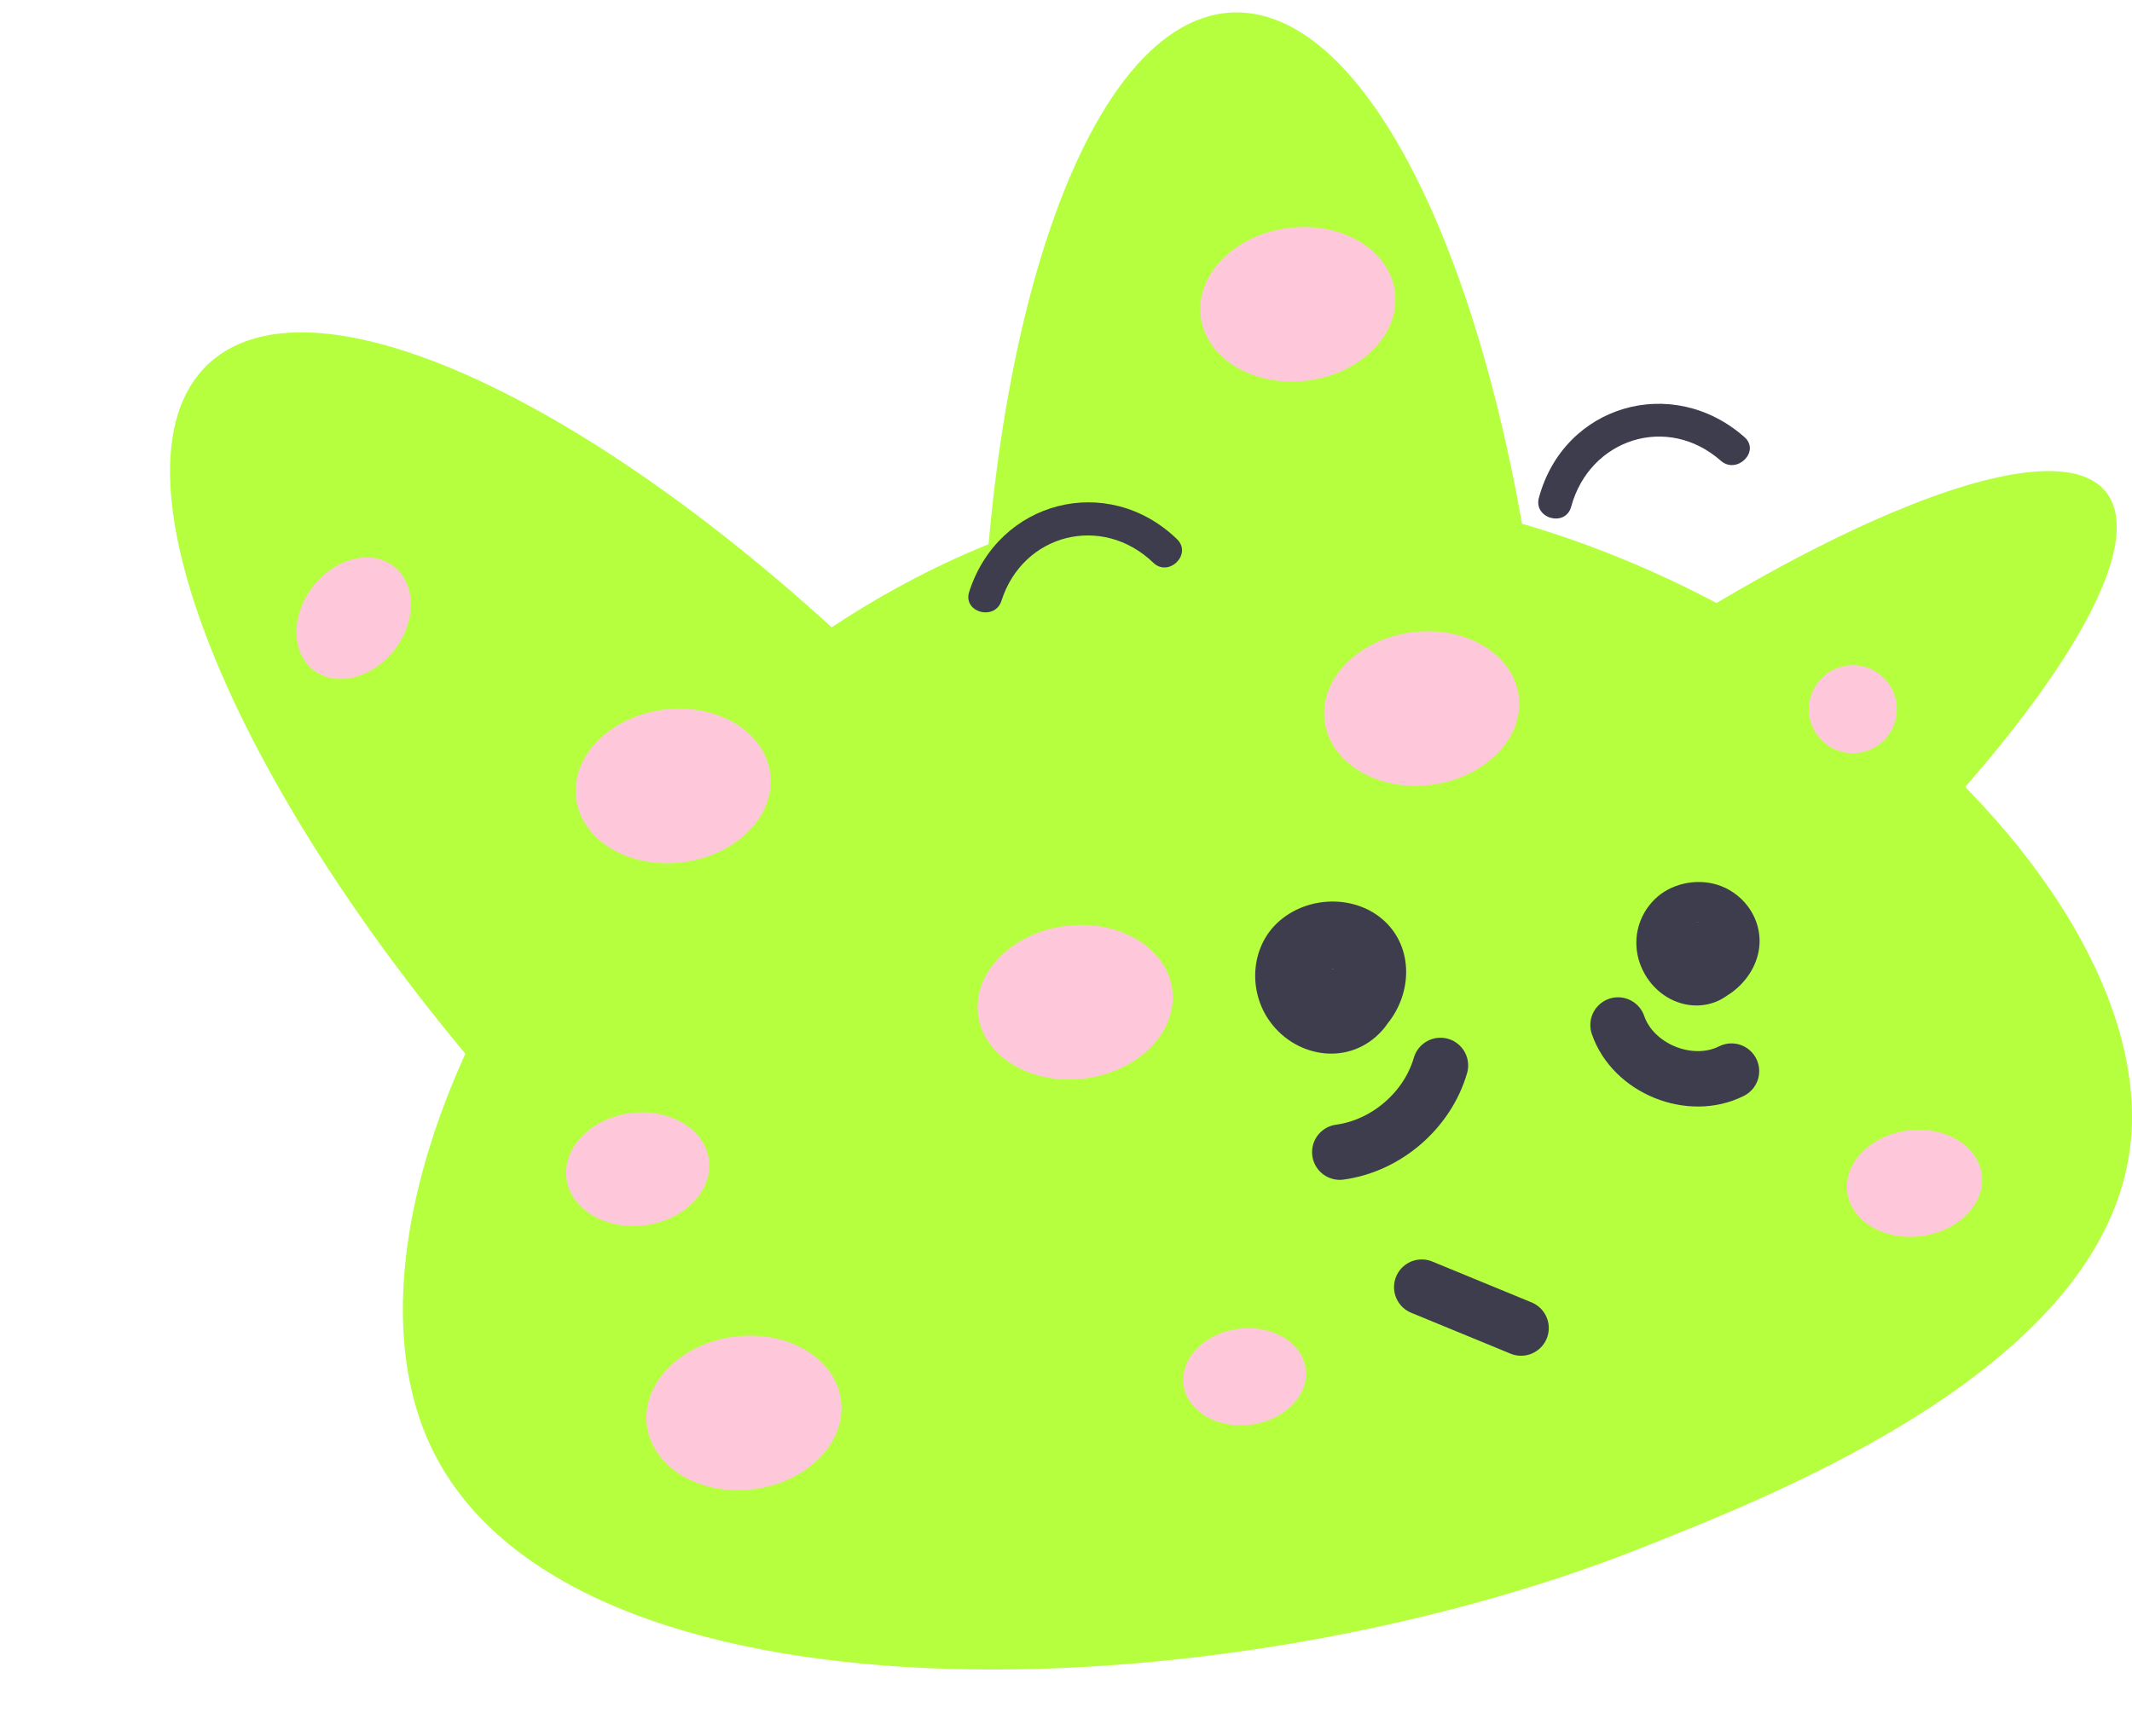 <?xml version="1.0" encoding="UTF-8"?> <svg xmlns="http://www.w3.org/2000/svg" width="291" height="237" viewBox="0 0 291 237" fill="none"> <path d="M129.909 192.644C121.506 182.089 149.944 145.43 193.464 110.8C200.183 105.442 206.861 100.468 213.397 95.881C229.961 84.25 245.57 75.319 258.236 69.98C272.892 63.789 283.63 62.388 287.446 67.159C295.85 77.734 267.411 114.373 223.891 149.022C180.392 183.652 138.333 203.179 129.909 192.624V192.644Z" fill="#B5FF3F"></path> <path d="M177.809 220.599C199.257 219.655 214.487 169.89 211.827 109.445C209.166 49 189.623 0.765 168.176 1.709C146.728 2.653 131.498 52.419 134.159 112.863C136.819 173.308 156.362 221.543 177.809 220.599Z" fill="#B5FF3F"></path> <path d="M177.552 210.218C193.286 195.612 172.672 147.825 131.51 103.482C90.347 59.139 44.223 35.032 28.489 49.638C12.755 64.243 33.369 112.031 74.532 156.374C115.694 200.717 161.818 224.823 177.552 210.218Z" fill="#B5FF3F"></path> <path d="M290.775 156.37C287.304 186.29 243.561 203.585 223.77 211.42C166.711 233.992 76.91 237.118 58.621 197.069C40.921 158.278 90.124 78.627 157.942 67.828C224.744 57.192 295.505 115.591 290.775 156.391V156.37Z" fill="#B5FF3F"></path> <path d="M102.898 203.292C110.213 202.341 115.537 196.911 114.789 191.163C114.042 185.416 107.506 181.528 100.191 182.479C92.876 183.43 87.552 188.861 88.3 194.608C89.047 200.356 95.583 204.244 102.898 203.292Z" fill="#FEC8DA"></path> <path d="M88.035 167.261C93.405 166.563 97.312 162.572 96.763 158.348C96.213 154.123 91.415 151.265 86.046 151.963C80.676 152.661 76.769 156.652 77.318 160.877C77.867 165.101 82.666 167.959 88.035 167.261Z" fill="#FEC8DA"></path> <path d="M170.728 194.491C175.331 193.893 178.681 190.479 178.211 186.866C177.741 183.253 173.629 180.809 169.027 181.407C164.424 182.006 161.074 185.42 161.544 189.033C162.014 192.646 166.126 195.09 170.728 194.491Z" fill="#FEC8DA"></path> <path d="M252.899 102.823C256.217 102.823 258.907 100.133 258.907 96.815C258.907 93.497 256.217 90.807 252.899 90.807C249.581 90.807 246.891 93.497 246.891 96.815C246.891 100.133 249.581 102.823 252.899 102.823Z" fill="#FEC8DA"></path> <path d="M262.25 168.747C267.32 168.088 271.01 164.327 270.492 160.347C269.975 156.367 265.445 153.675 260.376 154.335C255.307 154.994 251.617 158.755 252.134 162.735C252.652 166.714 257.181 169.406 262.25 168.747Z" fill="#FEC8DA"></path> <path d="M148.107 147.225C155.422 146.274 160.746 140.843 159.998 135.096C159.251 129.348 152.715 125.46 145.4 126.411C138.085 127.363 132.761 132.793 133.509 138.541C134.256 144.288 140.792 148.176 148.107 147.225Z" fill="#FEC8DA"></path> <path d="M178.496 51.947C185.811 50.995 191.135 45.565 190.387 39.817C189.64 34.07 183.104 30.182 175.789 31.133C168.474 32.084 163.15 37.515 163.897 43.262C164.645 49.01 171.181 52.898 178.496 51.947Z" fill="#FEC8DA"></path> <path d="M93.238 117.706C100.553 116.755 105.877 111.324 105.129 105.577C104.382 99.829 97.846 95.941 90.531 96.893C83.216 97.844 77.892 103.274 78.64 109.022C79.387 114.769 85.923 118.657 93.238 117.706Z" fill="#FEC8DA"></path> <path d="M53.857 88.692C56.872 84.775 56.818 79.675 53.736 77.302C50.653 74.929 45.71 76.181 42.694 80.099C39.678 84.016 39.732 89.116 42.815 91.489C45.897 93.862 50.841 92.61 53.857 88.692Z" fill="#FEC8DA"></path> <path d="M195.399 107.135C202.714 106.184 208.038 100.753 207.29 95.006C206.543 89.258 200.007 85.371 192.692 86.322C185.377 87.273 180.053 92.704 180.801 98.451C181.548 104.199 188.084 108.087 195.399 107.135Z" fill="#FEC8DA"></path> <path d="M176.637 128.866C174.384 129.171 173.207 131.688 172.78 133.636C172.151 136.417 173.714 139.239 175.805 141.025C179.783 144.415 185.589 144.009 189.08 140.091C192.571 136.174 193.079 129.962 189.324 126.085C185.568 122.208 178.91 122.086 174.709 125.659C170.791 128.988 170.304 134.895 173.085 139.097C176.495 144.232 183.701 145.633 188.248 141.106C190.237 139.137 191.13 136.6 190.196 133.88C189.669 132.357 188.572 131.221 186.969 130.977C186.38 130.896 185.873 130.876 185.264 131.058C184.756 131.2 184.838 131.221 185.548 131.099C184.838 131.079 184.188 131.221 183.579 131.546C183.031 131.748 182.625 132.033 182.118 132.297C183.092 131.748 181.204 132.378 182.584 132.256C182.625 132.256 181.61 132.256 181.59 132.276C181.874 131.87 183.396 133.129 182.381 132.337C182.544 132.479 183.315 133.494 183.092 132.966C182.727 132.134 183.417 134.347 183.031 132.926C182.727 131.769 182.97 133.575 182.95 133.839C183.051 132.885 182.706 134.144 182.463 134.55L181.915 134.915C182.483 134.59 182.381 134.59 181.63 134.915C181.975 134.814 183.315 134.57 181.732 134.814C183.011 134.631 180.636 134.448 181.833 134.854C181.042 134.57 180.676 134.326 180.209 133.596C180.94 134.692 179.844 132.337 180.169 133.596C180.067 132.703 180.027 132.5 180.047 132.966C180.047 133.169 180.047 133.352 180.047 133.555L180.128 132.763C179.946 133.372 180.007 133.291 180.311 132.5C179.885 133.21 179.743 133.149 180.311 132.621C179.479 133.372 181.062 132.256 181.204 132.175C180.352 132.54 181.813 132.195 182.219 132.236C181.204 132.114 182.808 132.276 182.95 132.763C182.869 132.439 182.118 131.809 182.767 132.662C182.057 131.728 181.61 131.119 180.656 130.409C180.23 130.104 180.311 130.165 180.879 130.591C180.595 130.307 180.575 130.287 180.778 130.531L180.92 130.693C180.555 130.084 180.088 129.617 179.479 129.252C178.565 128.704 177.713 128.663 176.678 128.805L176.637 128.866Z" fill="#3E3D4D"></path> <path d="M136.69 82.017C139.633 72.822 150.452 70.122 157.414 76.821C159.525 78.85 162.773 75.643 160.642 73.593C151.183 64.479 136.284 68.316 132.285 80.799C131.392 83.6 135.797 84.798 136.69 82.017V82.017Z" fill="#3E3D4D"></path> <path d="M214.453 69.168C216.97 59.912 227.566 56.462 234.873 62.896C237.066 64.825 240.313 61.617 238.101 59.669C228.297 51.022 213.499 55.223 210.048 67.95C209.277 70.792 213.682 72.01 214.453 69.168V69.168Z" fill="#3E3D4D"></path> <path d="M224.46 127.993C223.851 131.221 225.353 134.225 228.134 135.91C230.55 137.371 233.939 137.209 236.233 135.585C238.527 133.961 240.191 131.343 240.171 128.379C240.13 124.847 237.674 121.782 234.345 120.767C231.463 119.894 228.033 120.625 225.861 122.756C223.689 124.888 222.856 127.953 223.628 130.855C224.399 133.758 226.632 136.174 229.535 136.986C231.422 137.513 233.493 137.29 235.178 136.275C236.274 135.605 237.593 134.529 238.121 133.311C238.973 131.343 239.116 129.374 237.715 127.567C236.416 125.882 234.345 125.233 232.275 125.72C232.234 125.72 231.585 125.903 231.585 125.903C231.585 125.76 233.31 125.862 232.072 125.74L233.594 125.943C232.924 125.801 232.255 125.74 231.585 125.659L233.127 125.862C232.397 125.76 232.539 125.456 233.574 126.166L234.366 126.796C234.081 126.511 234.122 126.593 234.508 127.039C234.833 127.486 234.914 127.587 234.751 127.344C234.508 126.938 234.63 127.222 235.076 128.196C235.036 127.973 234.954 127.729 234.914 127.486L235.117 129.049C235.117 128.805 235.117 128.582 235.117 128.338L234.914 129.901C234.934 129.739 234.975 129.597 235.036 129.434L234.447 130.835C234.731 130.186 234.995 130.368 234.041 131.221L233.209 131.85C233.351 131.769 233.493 131.688 233.635 131.627L232.214 132.215C232.458 132.134 232.661 132.073 232.904 132.033L231.321 132.236C231.564 132.215 231.788 132.215 232.052 132.236L230.468 132.033C230.712 132.073 230.935 132.114 231.159 132.195L229.738 131.586C230.001 131.708 230.59 132.134 229.738 131.485C229.433 131.302 229.169 131.058 229.007 130.754C228.662 130.267 228.581 130.186 228.784 130.531L228.175 129.11C228.256 129.313 228.317 129.495 228.357 129.719L228.134 128.135C228.175 128.501 228.154 128.866 228.114 129.211L228.317 127.628C228.154 128.399 227.951 127.932 228.641 127.06C228.499 127.263 228.073 127.912 228.723 127.019C229.088 126.593 229.149 126.471 228.966 126.674C228.641 126.978 228.885 126.796 229.697 126.106C229.981 125.963 231.199 125.639 230.245 125.821L231.747 125.618C231.605 125.618 231.463 125.618 231.301 125.618L232.782 125.821C232.194 125.74 232.031 125.436 233.31 126.126C232.62 125.76 234.264 126.978 233.838 126.532C233.655 126.349 233.736 126.43 234.061 126.836C234.386 127.283 234.447 127.344 234.244 127.039C234.203 126.491 233.574 126.004 233.168 125.639C231.808 124.34 229.92 123.792 228.073 124.299C226.429 124.746 224.744 126.207 224.419 127.953L224.46 127.993Z" fill="#3E3D4D"></path> <path d="M194.054 175.715L207.613 181.297Z" fill="#3E3D4D"></path> <path d="M194.054 175.715L207.613 181.297" stroke="#3E3D4D" stroke-width="7.564" stroke-miterlimit="10" stroke-linecap="round"></path> <path d="M196.61 145.45C194.824 151.6 189.201 156.431 182.868 157.284" stroke="#3E3D4D" stroke-width="7.564" stroke-miterlimit="10" stroke-linecap="round"></path> <path d="M220.847 139.929C222.897 145.896 230.691 149.063 236.334 146.221" stroke="#3E3D4D" stroke-width="7.564" stroke-miterlimit="10" stroke-linecap="round"></path> </svg> 